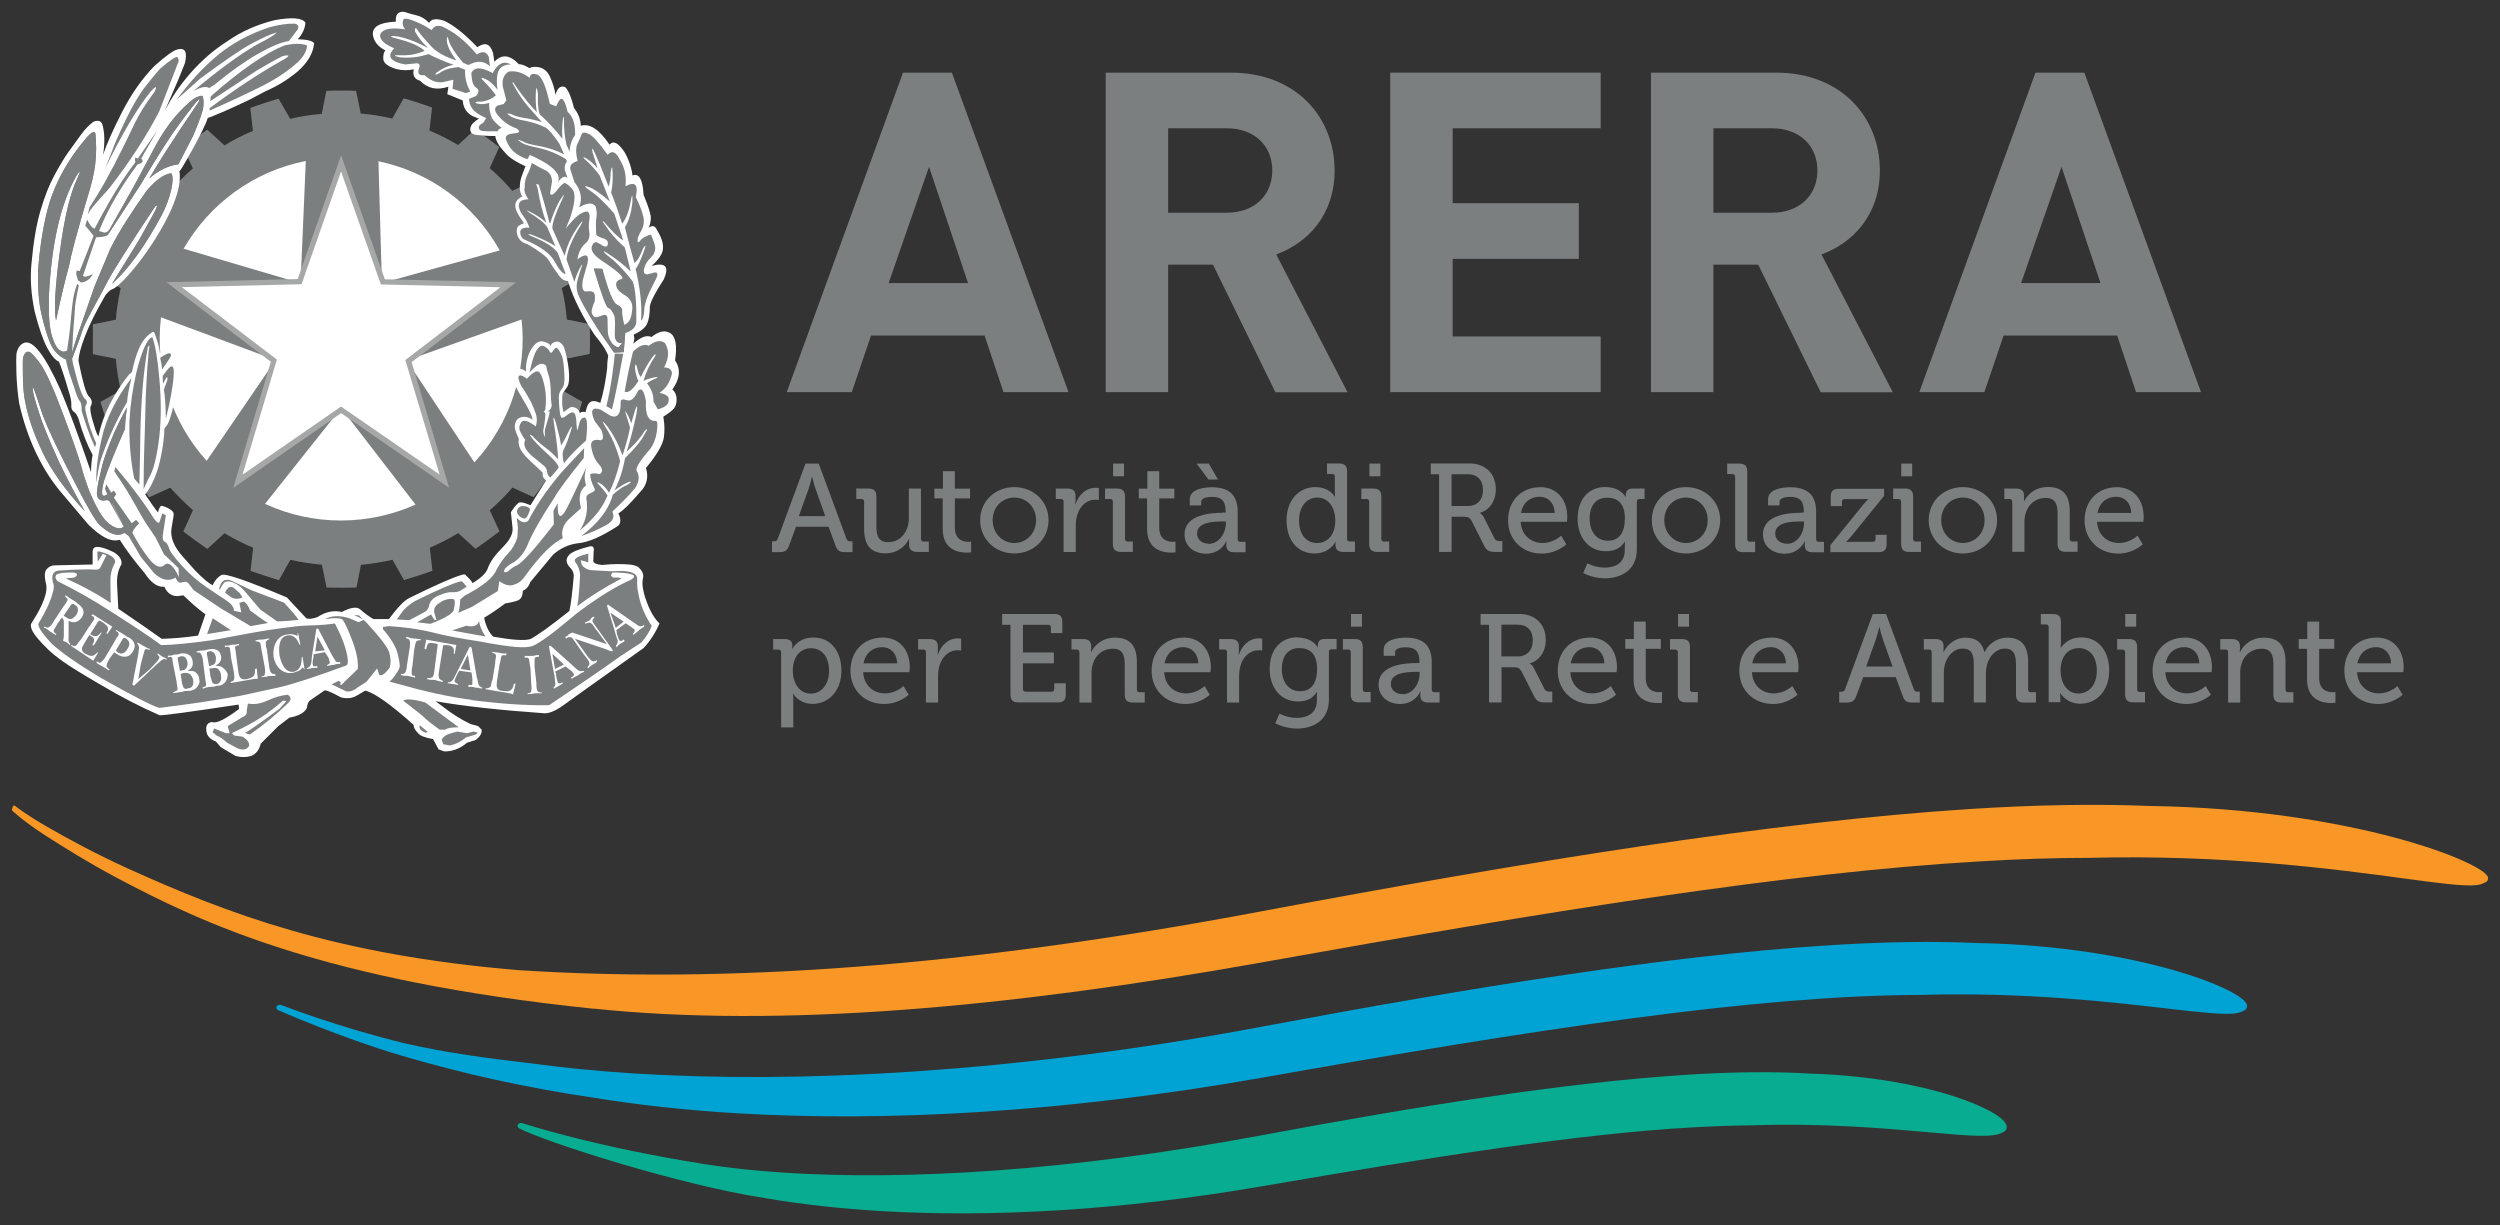 <?xml version="1.0" encoding="UTF-8"?>
<svg id="Layer_1" xmlns="http://www.w3.org/2000/svg" version="1.1" xmlns:xlink="http://www.w3.org/1999/xlink" viewBox="0 0 210.27 103.06">
  <rect x="0" y="0" width="210.27" height="103.06" fill="#333333" stroke="none"/>
  <!-- Generator: Adobe Illustrator 29.5.1, SVG Export Plug-In . SVG Version: 2.1.0 Build 141)  -->
  <defs>
    <style>
      .st0 {
        fill: #07ac91;
      }

      .st1 {
        fill: #a6a8a8;
      }

      .st2 {
        fill: #fff;
      }

      .st3 {
        fill: #00a3d3;
      }

      .st4 {
        fill: none;
      }

      .st5 {
        fill: #7c7f80;
      }

      .st6 {
        fill: #f89725;
      }

      .st7 {
        clip-path: url(#clippath);
      }
    </style>
    <clipPath id="clippath">
      <rect class="st4" width="210.27" height="103.06"/>
    </clipPath>
  </defs>
  <g class="st7">
    <path class="st5" d="M64.92,45.53h.15c.19,0,.28-.04.35-.23l2.33-6.31h1.11l2.33,6.31c.06.19.17.23.35.23h.16v.91h-.59c-.53,0-.69-.13-.86-.61l-.56-1.53h-2.74l-.56,1.53c-.18.49-.35.61-.88.61h-.58v-.91ZM69.41,43.41l-.81-2.27c-.14-.39-.29-1.04-.29-1.04h-.02s-.15.65-.29,1.04l-.81,2.27h2.23Z"/>
    <path class="st5" d="M72.68,42.2c0-.16-.08-.23-.23-.23h-.43v-.88h1c.49,0,.69.2.69.65v2.53c0,.74.15,1.33.99,1.33,1.1,0,1.74-.96,1.74-2.01v-2.5h1.02v4.23c0,.16.08.23.23.23h.43v.87h-.98c-.45,0-.68-.21-.68-.59v-.2c0-.17.01-.31.01-.31h-.02c-.22.53-.91,1.22-1.96,1.22-1.2,0-1.81-.63-1.81-2.04v-2.31Z"/>
    <path class="st5" d="M79.29,41.92h-.7v-.82h.72v-1.47h1v1.47h1.28v.82h-1.28v2.45c0,1.06.74,1.2,1.13,1.2.15,0,.24-.02.24-.02v.91s-.14.02-.36.02c-.68,0-2.03-.21-2.03-1.99v-2.56Z"/>
    <path class="st5" d="M85.31,40.97c1.59,0,2.88,1.17,2.88,2.78s-1.29,2.8-2.88,2.8-2.87-1.18-2.87-2.8,1.28-2.78,2.87-2.78M85.31,45.67c1.01,0,1.83-.8,1.83-1.92s-.82-1.9-1.83-1.9-1.82.79-1.82,1.9.82,1.92,1.82,1.92"/>
    <path class="st5" d="M89.46,42.2c0-.16-.08-.23-.23-.23h-.43v-.88h.97c.46,0,.69.19.69.62v.34c0,.21-.02.37-.02.37h.02c.25-.78.86-1.39,1.69-1.39.14,0,.27.02.27.02v1.01s-.14-.03-.31-.03c-.65,0-1.25.46-1.5,1.26-.1.3-.13.63-.13.96v2.18h-1.02v-4.23Z"/>
    <path class="st5" d="M93.6,42.2c0-.16-.08-.23-.23-.23h-.43v-.88h1c.47,0,.68.2.68.68v3.55c0,.16.08.23.23.23h.43v.87h-1c-.48,0-.68-.2-.68-.68v-3.55ZM93.62,38.99h.92v1.07h-.92v-1.07Z"/>
    <path class="st5" d="M96.48,41.92h-.7v-.82h.72v-1.47h1v1.47h1.27v.82h-1.27v2.45c0,1.06.74,1.2,1.13,1.2.15,0,.24-.02.24-.02v.91s-.14.02-.36.02c-.68,0-2.03-.21-2.03-1.99v-2.56Z"/>
    <path class="st5" d="M102.86,43.11h.23v-.05c0-.94-.35-1.27-1.18-1.27-.25,0-.88.06-.88.41v.31h-.96v-.53c0-.88,1.33-1,1.84-1,1.73,0,2.19.91,2.19,2.09v2.27c0,.16.08.23.23.23h.43v.88h-.96c-.47,0-.66-.23-.66-.61,0-.18.02-.32.02-.32h-.02s-.42,1.05-1.7,1.05c-.92,0-1.81-.56-1.81-1.62,0-1.72,2.32-1.82,3.22-1.82M100.64,38.99h1.03l.77,1.34h-.8l-1-1.34ZM101.68,45.74c.86,0,1.42-.91,1.42-1.7v-.18h-.26c-.77,0-2.16.04-2.16,1.02,0,.43.33.85,1,.85"/>
    <path class="st5" d="M110.63,40.97c1.23,0,1.64.82,1.64.82h.02s-.02-.16-.02-.36v-1.34c0-.16-.08-.23-.23-.23h-.43v-.88h1.01c.47,0,.68.2.68.67v5.66c0,.16.08.23.23.23h.43v.88h-.98c-.46,0-.65-.21-.65-.57,0-.16,0-.27,0-.27h-.02s-.44.97-1.75.97c-1.45,0-2.35-1.14-2.35-2.79s1-2.79,2.41-2.79M112.31,43.75c0-.95-.5-1.9-1.52-1.9-.83,0-1.53.69-1.53,1.91s.62,1.91,1.51,1.91c.79,0,1.54-.56,1.54-1.92"/>
    <path class="st5" d="M115.16,42.2c0-.16-.08-.23-.23-.23h-.43v-.88h1c.48,0,.68.2.68.68v3.55c0,.16.08.23.23.23h.43v.87h-1c-.47,0-.68-.2-.68-.68v-3.55ZM115.18,38.99h.92v1.07h-.92v-1.07Z"/>
    <path class="st5" d="M121.03,39.89h-.69v-.91h3.25c1.31,0,2.22.82,2.22,2.18,0,1.24-.81,1.86-1.34,1.97v.02s.19.1.32.34l.9,1.78c.11.22.27.24.53.24h.14v.91h-.52c-.58,0-.79-.07-1.03-.56l-1.01-2c-.19-.35-.33-.4-.74-.4h-.97v2.96h-1.05v-6.54ZM123.45,42.56c.8,0,1.28-.52,1.28-1.35s-.47-1.32-1.25-1.32h-1.39v2.67h1.37Z"/>
    <path class="st5" d="M129.52,40.97c1.5,0,2.3,1.12,2.3,2.5,0,.14-.03.42-.03.42h-3.89c.06,1.14.89,1.78,1.84,1.78s1.56-.62,1.56-.62l.44.73s-.79.78-2.06.78c-1.69,0-2.84-1.21-2.84-2.79,0-1.7,1.16-2.79,2.68-2.79M130.76,43.14c-.03-.89-.59-1.36-1.26-1.36-.78,0-1.41.47-1.57,1.36h2.83Z"/>
    <path class="st5" d="M135.01,40.97c1.33,0,1.71.83,1.71.83h.02v-.17c0-.32.17-.54.59-.54h.99v.88h-.42c-.14,0-.23.07-.23.21v4.03c0,1.76-1.34,2.43-2.69,2.43-.64,0-1.3-.18-1.82-.44l.35-.82s.65.36,1.46.36c.93,0,1.69-.41,1.69-1.49v-.36c0-.17.02-.34.02-.34h-.02c-.32.52-.81.81-1.59.81-1.48,0-2.38-1.19-2.38-2.73s.85-2.67,2.34-2.67M136.67,43.65c0-1.39-.68-1.79-1.51-1.79-.93,0-1.46.67-1.46,1.76s.58,1.86,1.54,1.86c.74,0,1.42-.44,1.42-1.83"/>
    <path class="st5" d="M141.8,40.97c1.59,0,2.88,1.17,2.88,2.78s-1.29,2.8-2.88,2.8-2.87-1.18-2.87-2.8,1.28-2.78,2.87-2.78M141.8,45.67c1.01,0,1.83-.8,1.83-1.92s-.82-1.9-1.83-1.9-1.82.79-1.82,1.9.82,1.92,1.82,1.92"/>
    <path class="st5" d="M145.93,40.1c0-.16-.08-.23-.23-.23h-.43v-.88h1.01c.47,0,.68.2.68.68v5.66c0,.16.08.23.23.23h.43v.88h-1.01c-.47,0-.67-.2-.67-.67v-5.66Z"/>
    <path class="st5" d="M151.49,43.11h.23v-.05c0-.94-.35-1.27-1.18-1.27-.25,0-.87.06-.87.41v.31h-.96v-.53c0-.88,1.33-1,1.85-1,1.73,0,2.19.91,2.19,2.09v2.27c0,.16.08.23.23.23h.43v.88h-.96c-.48,0-.66-.23-.66-.61,0-.18.02-.32.02-.32h-.02s-.42,1.05-1.7,1.05c-.92,0-1.81-.56-1.81-1.62,0-1.72,2.32-1.82,3.22-1.82M150.31,45.74c.86,0,1.42-.91,1.42-1.7v-.18h-.26c-.77,0-2.16.04-2.16,1.02,0,.43.33.85,1,.85"/>
    <path class="st5" d="M153.96,45.84l2.73-3.37c.23-.28.44-.49.44-.49v-.02s-.17.02-.52.02h-1.46c-.15,0-.23.08-.23.23v.36h-.94v-.79c0-.47.2-.67.67-.67h3.82v.59l-2.74,3.38c-.22.26-.44.49-.44.49v.02s.17-.02.52-.02h1.71c.15,0,.23-.08.23-.23v-.36h.93v.79c0,.47-.2.67-.68.67h-4.05v-.59Z"/>
    <path class="st5" d="M159.89,42.2c0-.16-.08-.23-.23-.23h-.43v-.88h1c.47,0,.68.2.68.68v3.55c0,.16.08.23.23.23h.43v.87h-1c-.47,0-.67-.2-.67-.68v-3.55ZM159.91,38.99h.92v1.07h-.92v-1.07Z"/>
    <path class="st5" d="M165.09,40.97c1.59,0,2.88,1.17,2.88,2.78s-1.29,2.8-2.88,2.8-2.87-1.18-2.87-2.8,1.28-2.78,2.87-2.78M165.09,45.67c1.01,0,1.83-.8,1.83-1.92s-.82-1.9-1.83-1.9-1.82.79-1.82,1.9.82,1.92,1.82,1.92"/>
    <path class="st5" d="M169.24,42.2c0-.16-.08-.23-.23-.23h-.43v-.88h.98c.45,0,.68.2.68.59v.2c0,.17-.02.3-.02.3h.02c.21-.46.84-1.22,2-1.22,1.26,0,1.84.68,1.84,2.04v2.31c0,.16.08.23.23.23h.43v.87h-1.01c-.47,0-.67-.2-.67-.68v-2.51c0-.75-.15-1.34-1-1.34s-1.48.54-1.69,1.31c-.07.21-.1.45-.1.72v2.5h-1.02v-4.23Z"/>
    <path class="st5" d="M178,40.97c1.5,0,2.3,1.12,2.3,2.5,0,.14-.03.42-.03.42h-3.89c.06,1.14.89,1.78,1.84,1.78s1.56-.62,1.56-.62l.44.73s-.79.78-2.05.78c-1.69,0-2.84-1.21-2.84-2.79,0-1.7,1.16-2.79,2.68-2.79M179.25,43.14c-.03-.89-.59-1.36-1.26-1.36-.78,0-1.41.47-1.57,1.36h2.83Z"/>
    <path class="st5" d="M65.69,54.86c0-.16-.08-.23-.23-.23h-.43v-.88h.96c.47,0,.65.2.65.54,0,.16-.01.28-.01.28h.02s.44-.95,1.77-.95c1.43,0,2.35,1.14,2.35,2.79s-1.03,2.79-2.42,2.79c-1.18,0-1.63-.85-1.63-.85h-.02s.02.19.02.46v2.37h-1.02v-6.33ZM68.19,58.34c.84,0,1.54-.7,1.54-1.91s-.62-1.91-1.51-1.91c-.79,0-1.54.56-1.54,1.92,0,.95.52,1.9,1.51,1.9"/>
    <path class="st5" d="M74.22,53.62c1.5,0,2.3,1.12,2.3,2.5,0,.14-.03.42-.03.42h-3.89c.06,1.14.89,1.78,1.83,1.78s1.56-.62,1.56-.62l.44.73s-.79.78-2.06.78c-1.69,0-2.84-1.21-2.84-2.79,0-1.7,1.16-2.79,2.68-2.79M75.46,55.79c-.03-.88-.59-1.36-1.26-1.36-.78,0-1.41.48-1.57,1.36h2.83Z"/>
    <path class="st5" d="M77.88,54.86c0-.16-.08-.23-.23-.23h-.43v-.88h.97c.46,0,.69.19.69.62v.34c0,.21-.02.37-.02.37h.02c.25-.78.86-1.39,1.69-1.39.14,0,.27.02.27.02v1.01s-.14-.03-.31-.03c-.65,0-1.25.46-1.5,1.26-.1.3-.13.63-.13.96v2.18h-1.02v-4.23Z"/>
    <path class="st5" d="M84.98,52.55h-.69v-.91h4.38c.47,0,.68.2.68.67v.94h-.96v-.47c0-.16-.08-.23-.23-.23h-2.12v2.33h2.6v.91h-2.6v2.16c0,.15.09.23.23.23h2.17c.15,0,.23-.08.23-.23v-.48h.97v.94c0,.47-.2.67-.67.67h-3.31c-.47,0-.67-.2-.67-.67v-5.86Z"/>
    <path class="st5" d="M90.78,54.86c0-.16-.08-.23-.23-.23h-.43v-.88h.98c.45,0,.68.2.68.59v.2c0,.17-.02.31-.02.31h.02c.21-.46.84-1.22,2-1.22,1.26,0,1.84.68,1.84,2.05v2.31c0,.16.08.23.23.23h.43v.87h-1.01c-.47,0-.67-.2-.67-.68v-2.51c0-.75-.15-1.34-1-1.34s-1.47.54-1.69,1.31c-.07.21-.1.45-.1.72v2.5h-1.02v-4.23Z"/>
    <path class="st5" d="M99.54,53.62c1.5,0,2.3,1.12,2.3,2.5,0,.14-.03.42-.03.42h-3.89c.06,1.14.88,1.78,1.83,1.78s1.56-.62,1.56-.62l.44.73s-.79.78-2.05.78c-1.69,0-2.84-1.21-2.84-2.79,0-1.7,1.16-2.79,2.68-2.79M100.78,55.79c-.03-.88-.59-1.36-1.26-1.36-.78,0-1.41.48-1.57,1.36h2.83Z"/>
    <path class="st5" d="M103.2,54.86c0-.16-.08-.23-.23-.23h-.43v-.88h.97c.46,0,.69.19.69.62v.34c0,.21-.02.37-.02.37h.02c.25-.78.86-1.39,1.69-1.39.14,0,.27.02.27.02v1.01s-.14-.03-.31-.03c-.65,0-1.26.46-1.5,1.26-.1.3-.13.63-.13.96v2.18h-1.02v-4.23Z"/>
    <path class="st5" d="M109.11,53.62c1.33,0,1.71.83,1.71.83h.02v-.17c0-.32.17-.54.59-.54h.99v.87h-.42c-.14,0-.23.07-.23.21v4.03c0,1.76-1.34,2.43-2.69,2.43-.64,0-1.3-.18-1.82-.44l.35-.82s.65.36,1.46.36c.93,0,1.69-.41,1.69-1.49v-.36c0-.17.02-.34.02-.34h-.02c-.32.52-.81.81-1.59.81-1.48,0-2.38-1.19-2.38-2.73s.85-2.67,2.34-2.67M110.78,56.3c0-1.39-.68-1.79-1.51-1.79-.93,0-1.46.67-1.46,1.76s.58,1.87,1.54,1.87c.74,0,1.42-.44,1.42-1.83"/>
    <path class="st5" d="M113.61,54.86c0-.16-.08-.23-.23-.23h-.43v-.88h1c.47,0,.67.2.67.67v3.55c0,.16.09.23.23.23h.43v.87h-1c-.47,0-.67-.2-.67-.68v-3.55ZM113.63,51.64h.92v1.07h-.92v-1.07Z"/>
    <path class="st5" d="M119.16,55.76h.23v-.05c0-.94-.35-1.27-1.18-1.27-.25,0-.87.06-.87.41v.31h-.96v-.53c0-.88,1.33-1,1.85-1,1.73,0,2.19.91,2.19,2.09v2.27c0,.16.08.23.23.23h.43v.87h-.96c-.47,0-.66-.23-.66-.61,0-.18.02-.32.02-.32h-.02s-.42,1.05-1.7,1.05c-.92,0-1.81-.56-1.81-1.62,0-1.72,2.32-1.82,3.22-1.82M117.98,58.39c.86,0,1.42-.91,1.42-1.7v-.18h-.26c-.77,0-2.16.04-2.16,1.02,0,.43.33.85,1,.85"/>
    <path class="st5" d="M125.21,52.55h-.68v-.91h3.25c1.31,0,2.23.82,2.23,2.18,0,1.24-.81,1.86-1.34,1.97v.02s.19.1.32.34l.9,1.78c.11.22.27.24.53.24h.14v.91h-.52c-.58,0-.79-.07-1.03-.56l-1.01-2c-.19-.35-.33-.4-.74-.4h-.97v2.96h-1.05v-6.54ZM127.64,55.21c.8,0,1.28-.52,1.28-1.35s-.47-1.32-1.25-1.32h-1.39v2.67h1.37Z"/>
    <path class="st5" d="M133.7,53.62c1.5,0,2.3,1.12,2.3,2.5,0,.14-.03.42-.03.42h-3.89c.06,1.14.89,1.78,1.84,1.78s1.56-.62,1.56-.62l.44.73s-.79.78-2.06.78c-1.69,0-2.84-1.21-2.84-2.79,0-1.7,1.16-2.79,2.68-2.79M134.94,55.79c-.03-.88-.59-1.36-1.26-1.36-.78,0-1.41.48-1.57,1.36h2.83Z"/>
    <path class="st5" d="M137.4,54.57h-.7v-.82h.72v-1.47h1v1.47h1.27v.82h-1.27v2.45c0,1.06.74,1.2,1.13,1.2.15,0,.24-.02.24-.02v.91s-.14.02-.36.02c-.68,0-2.03-.21-2.03-1.99v-2.56Z"/>
    <path class="st5" d="M141.12,54.86c0-.16-.08-.23-.23-.23h-.43v-.88h1c.47,0,.68.2.68.67v3.55c0,.16.08.23.23.23h.43v.87h-1c-.47,0-.68-.2-.68-.68v-3.55ZM141.14,51.64h.92v1.07h-.92v-1.07Z"/>
    <path class="st5" d="M148.97,53.62c1.5,0,2.3,1.12,2.3,2.5,0,.14-.03.42-.03.42h-3.89c.06,1.14.88,1.78,1.83,1.78s1.56-.62,1.56-.62l.44.73s-.79.78-2.05.78c-1.69,0-2.84-1.21-2.84-2.79,0-1.7,1.16-2.79,2.68-2.79M150.21,55.79c-.03-.88-.59-1.36-1.26-1.36-.78,0-1.41.48-1.57,1.36h2.83Z"/>
    <path class="st5" d="M154.69,58.18h.15c.19,0,.29-.04.35-.23l2.33-6.31h1.11l2.33,6.31c.06.19.17.23.35.23h.16v.91h-.59c-.53,0-.7-.13-.87-.61l-.56-1.53h-2.74l-.56,1.53c-.18.49-.35.61-.88.61h-.58v-.91ZM159.18,56.06l-.81-2.27c-.14-.39-.29-1.04-.29-1.04h-.02s-.15.65-.29,1.04l-.81,2.27h2.23Z"/>
    <path class="st5" d="M162.47,54.86c0-.16-.08-.23-.23-.23h-.43v-.88h.98c.46,0,.68.2.68.59v.2c0,.17-.01.31-.01.31h.02c.25-.62.99-1.22,1.82-1.22.91,0,1.42.41,1.6,1.21h.02c.29-.64,1.03-1.21,1.9-1.21,1.2,0,1.76.68,1.76,2.05v2.31c0,.16.08.23.23.23h.43v.87h-1.01c-.47,0-.67-.2-.67-.68v-2.52c0-.75-.15-1.34-.94-1.34-.74,0-1.31.64-1.5,1.37-.05.22-.09.45-.09.73v2.43h-1.02v-3.19c0-.7-.11-1.34-.92-1.34s-1.33.65-1.53,1.41c-.05.21-.07.44-.07.68v2.43h-1.02v-4.23Z"/>
    <path class="st5" d="M172.31,52.75c0-.16-.08-.23-.23-.23h-.43v-.88h1.01c.47,0,.68.2.68.67v1.74c0,.25-.02.44-.02.44h.02s.46-.88,1.72-.88c1.43,0,2.34,1.14,2.34,2.79s-1.02,2.79-2.43,2.79c-1.19,0-1.68-.9-1.68-.9h-.02s.02.17.02.4v.37h-.98v-6.34ZM174.82,58.33c.84,0,1.54-.69,1.54-1.91s-.62-1.91-1.52-1.91c-.79,0-1.53.56-1.53,1.92,0,.95.5,1.9,1.51,1.9"/>
    <path class="st5" d="M178.73,54.86c0-.16-.08-.23-.23-.23h-.43v-.88h1c.47,0,.68.2.68.67v3.55c0,.16.08.23.23.23h.43v.87h-1c-.47,0-.67-.2-.67-.68v-3.55ZM178.75,51.64h.92v1.07h-.92v-1.07Z"/>
    <path class="st5" d="M183.74,53.62c1.5,0,2.3,1.12,2.3,2.5,0,.14-.03.42-.03.42h-3.89c.06,1.14.88,1.78,1.83,1.78s1.56-.62,1.56-.62l.44.73s-.79.78-2.06.78c-1.69,0-2.84-1.21-2.84-2.79,0-1.7,1.16-2.79,2.68-2.79M184.98,55.79c-.03-.88-.59-1.36-1.26-1.36-.78,0-1.41.48-1.57,1.36h2.83Z"/>
    <path class="st5" d="M187.4,54.86c0-.16-.08-.23-.23-.23h-.43v-.88h.98c.45,0,.68.2.68.59v.2c0,.17-.02.31-.02.31h.02c.21-.46.84-1.22,2-1.22,1.26,0,1.83.68,1.83,2.05v2.31c0,.16.09.23.23.23h.43v.87h-1.01c-.47,0-.67-.2-.67-.68v-2.51c0-.75-.15-1.34-1-1.34s-1.48.54-1.69,1.31c-.07.21-.1.45-.1.72v2.5h-1.02v-4.23Z"/>
    <path class="st5" d="M194.04,54.57h-.7v-.82h.72v-1.47h1v1.47h1.27v.82h-1.27v2.45c0,1.06.74,1.2,1.13,1.2.15,0,.24-.02.24-.02v.91s-.14.02-.36.02c-.68,0-2.03-.21-2.03-1.99v-2.56Z"/>
    <path class="st5" d="M199.87,53.62c1.5,0,2.3,1.12,2.3,2.5,0,.14-.03.42-.03.42h-3.89c.06,1.14.88,1.78,1.83,1.78s1.56-.62,1.56-.62l.44.73s-.79.78-2.06.78c-1.69,0-2.84-1.21-2.84-2.79,0-1.7,1.16-2.79,2.68-2.79M201.11,55.79c-.03-.88-.59-1.36-1.26-1.36-.78,0-1.41.48-1.57,1.36h2.83Z"/>
    <path class="st3" d="M166.56,79.33c-3.85-.19-8.19-.12-12.93.19-13.29.85-29.66,3.49-47.65,6.86-20.39,3.83-38.82,4.8-52.89,3.89-2.95-.19-5.72-.47-8.23-.81-4.24-.49-7.35-.93-10.69-1.68-5.75-1.38-10.46-3.23-10.51-3.25-.14-.06-.32,0-.39.11-.07.12,0,.27.14.33.05.02,5.2,2.29,10.21,3.77,5.24,1.56,10.73,2.77,16.28,3.58,3.7.61,7.79,1.06,12.16,1.32,12.45.73,27.36-.05,44.04-2.99,22.93-4.06,41.47-6.93,55.48-6.97,8.71-.25,15.99.6,20.82,1.16,2.55.29,4.4.5,5.44.41.38-.04.64-.11.82-.22.27-.08.35-.29.34-.46-.13-1.29-9.14-4.96-22.46-5.25"/>
    <path class="st0" d="M152.3,90.3c-3.13-.19-6.7-.15-10.64.11-10.03.65-22.29,2.6-35.68,5.1-16.35,3.05-29.89,3.76-39.9,3.13h0c-2.47-.16-4.75-.4-6.77-.72-9.44-1.49-15.33-3.44-15.38-3.45-.14-.05-.3,0-.37.12-.06.11-.01.25.12.32,2.27,1.17,13.52,4.77,20.67,5.86,3.01.52,6.34.89,9.89,1.1,9.09.52,19.88-.03,31.87-2.09,14.61-2.52,26.78-4.44,36.44-4.97,1.65-.09,3.25-.15,4.78-.16,6.15-.21,11.38.27,15.2.61,3.21.29,5.15.43,5.87,0,.31-.1.41-.34.38-.54-.14-1.24-6.54-4.1-16.48-4.42"/>
    <path class="st6" d="M49.9,84.83c15.72,1.64,34.83-.06,56.21-3.88,23.94-4.29,44.1-7.55,60.37-8.5,3.28-.2,6.43-.3,9.38-.3,11.33-.29,20.78.98,26.45,1.75,2.81.38,4.85.65,5.9.55.34-.03.58-.1.75-.21.24-.06.32-.25.31-.41-.09-1.2-11.31-5.79-28.45-6.04-4.56-.19-9.67-.1-15.21.26-16.54,1.06-37.03,4.38-59.63,8.62-25.02,4.71-44.97,6.04-62.33,4.93-15.47-1.28-24.5-4.75-32.98-8.59-2.63-1.2-4.97-2.47-6.67-3.45-1.69-.97-2.68-1.72-2.69-1.75-.28-.24-.28.34-.31.33,0,.04,1.03.97,2.71,2.06,1.68,1.09,3.92,2.47,6.17,3.66,7.21,3.82,17.35,8.63,40.01,10.98"/>
    <path class="st5" d="M27.44,7.64c.41-.03,2.1-.03,2.51,0l.39,1.91c.91.07,1.79.22,2.65.42l.96-1.7c.41.1,2.01.62,2.39.78l-.22,1.93c.84.35,1.64.76,2.41,1.22l1.42-1.32c.37.22,1.71,1.22,2.04,1.49l-.8,1.77c.68.6,1.32,1.23,1.9,1.91l1.76-.82c.29.33,1.26,1.68,1.48,2.04l-1.32,1.43c.47.78.88,1.59,1.22,2.4l1.96-.23c.14.38.66,1.98.76,2.39l-1.7.97c.22.88.35,1.77.43,2.65l1.92.38c.03.42.03,2.1,0,2.51l-1.92.39c-.07.92-.22,1.79-.41,2.66l1.69.97c-.09.4-.62,1.98-.76,2.38l-1.96-.2c-.35.82-.76,1.63-1.22,2.39l1.32,1.44c-.22.34-1.19,1.7-1.46,2.02l-1.78-.81c-.59.69-1.23,1.32-1.91,1.91l.82,1.77c-.32.25-1.67,1.25-2.02,1.47l-1.45-1.32c-.78.47-1.58.88-2.39,1.23l.22,1.94c-.38.15-1.98.66-2.39.78l-.97-1.71c-.88.21-1.76.34-2.65.43l-.38,1.91c-.41.02-2.09.02-2.51,0l-.4-1.92c-.89-.08-1.79-.22-2.65-.41l-.96,1.71c-.42-.12-1.99-.63-2.39-.78l.22-1.95c-.84-.35-1.64-.76-2.41-1.22l-1.44,1.32c-.34-.22-1.7-1.2-2.02-1.47l.81-1.79c-.68-.6-1.32-1.23-1.91-1.89l-1.78.81c-.24-.32-1.23-1.68-1.47-2.02l1.32-1.45c-.47-.78-.88-1.59-1.24-2.39l-1.93.22c-.15-.38-.66-1.98-.77-2.38l1.7-.97c-.19-.89-.34-1.78-.41-2.66l-1.93-.39c0-.41,0-2.09,0-2.51l1.93-.39c.07-.9.22-1.79.41-2.65l-1.7-.95c.11-.41.63-1.99.77-2.39l1.95.22c.35-.84.76-1.64,1.21-2.39l-1.32-1.43c.22-.35,1.22-1.71,1.47-2.03l1.8.79c.6-.69,1.23-1.32,1.89-1.89l-.81-1.77c.32-.27,1.68-1.27,2.02-1.49l1.45,1.32c.77-.47,1.58-.88,2.39-1.22l-.22-1.93c.4-.16,1.97-.67,2.38-.78l.98,1.7c.88-.22,1.77-.35,2.65-.42l.38-1.91c.41-.03,0,0,0,0"/>
    <polygon class="st2" points="28.69 14.11 25.29 23.81 15 24.05 23.18 30.29 20.23 40.16 28.69 34.32 37.17 40.16 34.22 30.32 42.4 24.05 32.12 23.82 28.69 14.11"/>
    <path class="st2" d="M31.82,13.56c4.26.89,8.02,3.57,10.21,7.5l-9.91,2.75-.29-10.26ZM43.87,26.87c.47,4.31-.92,8.72-3.97,12.02l-5.69-8.57,9.66-3.45ZM34.95,42.44c-3.96,1.77-8.59,1.82-12.66-.06l6.4-8.06,6.26,8.12ZM17.38,38.76c-2.91-3.23-4.37-7.61-3.84-12.07l9.64,3.59-5.8,8.48ZM15.45,20.91c2.17-3.77,5.88-6.51,10.27-7.37l-.44,10.28-9.83-2.9Z"/>
    <path class="st1" d="M25.04,23.47l3.65-10.41,3.68,10.43,10.39.24.64.02-8.78,6.71,3.16,10.57-9.09-6.28-9.07,6.28,3.16-10.6-8.77-6.69.64-.02,10.4-.25ZM28.69,14.41l-3.33,9.5h-.15s-9.92.24-9.92.24l7.88,6,.12.09-2.89,9.68,8.16-5.64.12-.09.13.09,8.17,5.64-2.89-9.64.12-.09,7.88-6.03-9.9-.23h-.15s-3.36-9.52-3.36-9.52Z"/>
    <path class="st2" d="M8.43,20.36l-.69,2.16.26.03c.24-.69.6-1.46,1.06-2.32l-.63.13ZM12.12,44.53l-.37.46.57.77.53.7c.22.31.49.55.79.7l-.17-.49-.49-.9-.86-1.23ZM5.08,28.6l.13.27c.16-1,.34-2.38.56-4.15-.6,2.39-.83,3.68-.69,3.88M10.19,41.88l1.03,1.56.1-.2-.93-1.56-.2.2ZM6.84,24.91l-.23.96-.17,1.33.47-1.56.67-1.8-.54.1-.2.96ZM7.1,19.53c-.26.82-.47,1.73-.63,2.72l.9-2.39-.26-.33ZM9.99,38.69l.73.93c-.15-.78-.22-1.53-.2-2.26l-.53,1.33ZM44.65,42.5c-.05.02-.82-.41-1.07-.18-.27.24-.49.57-.61.76l.13,1.23c.09.51-.18,1.08-.81,1.71-.63.63-1.05,1.21-1.25,1.74-.11.4-.54.83-1.3,1.29-.04-.14-.22-.34-.53-.63-.04-.09-.13-.12-.26-.1-.75.2-2.27.86-4.55,1.99-.4.2-.96.78-1.69,1.76h-1.3c-.36-.2-.73-.48-1.13-.83-.29-.23-.8-.15-1.53.23-.69-.16-1.38-.01-2.06.44-.42.14-.74.18-.93.09l-1.63-1.75c-3.36-1.42-5.2-2.05-5.51-1.89-.33.2-.58.49-.73.86-.33-.15-.84-.58-1.5-1.26l-1.03-1.16c-.75-.84-1.06-1.64-.93-2.39l.17-1.02c.02-.16,0-.28-.07-.36-.24-.27-.67-.43-.89-.48-.04-.01-.19-.07-.35.53.04.15-1.06-1.45-1.08-1.5.3-.32.83-1.26,1.13-2.36.34-1.25.5-2.62.48-3.14.05-.1.07-.13.12-.19.52-.39,1.17-4.09,1.02-4.97-.07-.36-.15-.54-.25-.55-.09-.01-.19.01-.28.08l.2-.4c.11-.29.11-.48,0-.56-.06-.07-.67-.06-1.18.2-.06-.58-.34-1.42-.48-1.73-.05-.11-.19,0-.2.01-.93.56-1.34,1.8-1.67,3.32l-.27.24c-1.19,1.5-2.15,3.23-2.55,5.18-.2-.3-.32-.76-.49-1.34-.17-.59-.23-.98-.17-1.18.18-.31.12-.6-.16-.86-.22-.22-.51-1.22-.86-2.99.02-.46.2-1.17.56-2.09.35-.93.95-2.11,1.72-3.44.04-.06.38-.43.49-.45,1.15-.29,6.25-6.9,5.72-9.98-.08.37,2.19-3.64,2.38-4.46l.28-.09.33-.14c1.11-.44,2.05-.91,2.92-1.31l1.34-.71c.93-.4,1.81-.93,2.65-1.62.89-.77,1.36-1.58,1.43-2.42-.16-.2-.61-.31-1.37-.33.4-.45.61-.91.64-1.4-.29-.4-1.15-.47-2.6-.2-1.5.37-2.82.96-3.95,1.76-1.15.73-2.18,1.62-3.1,2.67-.92,1.05-1.66,2.14-2.21,3.27l.66-1.53c.33-.73.69-1.58,1.06-2.55.11-.46.12-.8.02-1-.1-.19-.32-.25-.65-.16-.35.09-.99.55-1.93,1.39-1.02,1.04-1.92,2.32-2.71,3.85-.78,1.53-1.32,2.74-1.61,3.62.16-1,.14-1.85-.06-2.56-.11-.29-.36-.37-.73-.23-.35.24-.71.61-1.06,1.09-.35.49-.7.96-1.03,1.42-.33.45-.72,1.1-1.18,1.94-.46.84-.85,1.83-1.19,2.99-.35,1.15-.61,2.68-.78,4.58-.11,1.22-.02,2.52.27,3.92.35,1.4.71,2.43,1.06,3.09.36.66.69,1.05.99,1.16.2.49.47,1.29.8,2.43.18.53.26.93.24,1.21-.02.28.05.47.22.58.17.11.3.33.41.66.29,1.07.68,2.05,1.16,2.96-.09.49-.13.97-.13,1.46-1.06-3.08-1.92-5.4-2.59-6.97-1.29-2.86-2.29-4.16-3.02-3.92-.36.13-.58.45-.67.96-.02.2-.02.71,0,1.53.02.82.1,1.68.23,2.59.67,2.94,1.81,5.4,3.42,7.37l2.42,2.86c.49.48.95.84,1.39,1.08.44.23.85.29,1.23.18.56.88,1.25,1.81,2.09,2.79.53.82,1.08,1.21,1.66,1.16.24.53.61.79,1.1.79l.5-.07c.69.67,1.31,1.2,1.86,1.6l-.62,1.79c-1.11.16-2.13.25-3.06.27-.86-.62-2.08-1.46-3.65-2.53l-.1-1.99c-.04-.68.07-1.26.36-1.73.07-.38-.14-.72-.63-1.03-.73-.36-1.25-.5-1.56-.43-.14.04-.21.17-.23.36v1.1l-3.16.07c-.29,0-.53.11-.71.33-.19.22-.2.66-.02,1.33.02.24.01.45-.03.63-.15.71-.57,1.57-1.23,2.59-.09.16-.05.38.12.7.17.31.58.8,1.25,1.46.28.29.72.64,1.31,1.06.58.42,1.62,1.06,3.1,1.92,1.75,1.04,3.42,1.9,5.01,2.59.33.02,2.54-.28,6.64-.9l.04.37c-1.18.88-1.93,1.25-2.26,1.1-.47.04-.61.39-.43,1.03.14.28.38.48.73.6l.43.49,1.23.73c.46.13.9.13,1.32,0,.4-.16.67-.5.8-1.03l1.46-1.46.95-.73c.76-.13,1.25-.4,1.47-.8.04-.36.14-.58.3-.67l1.16-.8c.05-.1.52.08,1.42.57.44.11.83.08,1.17-.07l.86-.5c.77.18,2.13,1.14,4.08,2.89-.02.2.1.43.37.69.15.21.57.37,1.26.5l.46.86.47.17c.68.02,1.33-.23,1.92-.73l.73-.23c.38-.29.54-.58.5-.87l-.3-.3-.63-.17c-.8-.38-1.61-.89-2.42-1.53l-.53-.39c2.41.42,5.42.75,9,1,.44.08,1.04-.14,1.78-.68.74-.54,2.98-2.14,6.73-4.8.55-.6.99-1.28,1.33-2.06-.33-.31-.62-.75-.88-1.33-.25-.58-.41-1.07-.48-1.46-.09-.38-.1-.71-.03-1.01.07-.3-.03-.58-.3-.85-.11-.15-.37-.25-.76-.3-.71-.07-1.51-.06-2.39.03-.42-.04-.67-.14-.73-.3l.03-.8c.06-.36-.03-.51-.3-.47-.97.24-1.56.49-1.77.73-.28.31-.27.64.03,1,.25.22.37.48.37.76-.13,1.46-.25,2.45-.37,2.95-1.61,1.28-2.71,2.07-3.28,2.36-.47.15-1.5.09-3.12-.2-.35-.32-.61-.84-.77-1.59.56-.34,1.15-.73,1.76-1.2.42-.07.77-.15,1.06-.25.28-.11.43-.38.43-.82.29-.12.5-.35.63-.73l1.93-2.32c.61-.53,1.29-.84,2.02-.94.89-.06,2.04-.56,3.46-1.49.22-.24.22-.59,0-1.03.42-.24,1.1-.93,2.06-2.06.38-.53.46-1.12.26-1.76.89-1.06,1.38-1.9,1.5-2.52.08-.55.08-1.15-.04-1.79.42-.27.72-.49.88-.68.16-.19.24-.45.24-.78s-.11-.61-.36-.83c.65-.9.72-1.72.23-2.45.18-1.2.06-1.95-.36-2.26-.45-.31-.99-.21-1.63.3-.38-.2-.88-.01-1.53.56.11-.29.12-.54.03-.76.58-.26.95-.56,1.12-.88.16-.33.25-.83.25-1.51.07-.42.46-1.17,1.17-2.26.49-1.08.14-1.46-1.03-1.13.64-.57.96-1.07.96-1.49.04-.4-.12-.91-.5-1.53-.16-.36-.39-.42-.7-.2.11-.22.17-.49.18-.8.01-.31-.19-.96-.61-1.96-.07-1.3-.38-1.85-.93-1.63-.09-.69-.31-1.34-.67-1.96-.53-.8-.95-1.01-1.26-.63-.86-1.28-1.67-1.82-2.42-1.59-.02-.55-.21-1.05-.57-1.49-.2-.84-.44-1.43-.73-1.76-.4-.16-.67.07-.83.66-.06-.49-.22-1-.46-1.53-.24-.53-.63-.81-1.16-.83-.2-.02-.39,0-.57.1-.36-.22-.65-.33-.89-.33-.76-.8-1.44-.87-2.06-.2l-.1-.7c-.23-.82-.67-.99-1.33-.53-1.08-1.13-2.02-1.87-2.79-2.22-.65-.22-1.07-.17-1.27.17-.33-.34-.69-.55-1.06-.63-.37-.09-.73-.19-1.06-.3-.51-.02-.73.26-.67.83-.79.04-1.34.18-1.64.41-.29.24-.38.56-.23.98.14.42.47.77.98,1.03-.13.15-.19.4-.17.73.02.33.37.61,1.06.83.51.13,1.01.14,1.5.03-.11.51.06.83.53.96.64.66,1.43.83,2.39.5l-.1.63,1.3.53c.04.62.33,1.07.86,1.33l.51.21c-.11.02-.59.41-.59.48-.11.12-.39.74.3.87.53.06,1.11.11,1.66.1.01.17.11.43.22.62.1.2.33.49.72.91.36.39,1.04.77,1.61,1.02-.04.04-.2.47-.34.87-.17.48-.26,1.27.08,1.69-.08-.04-.39.18-.5.36-.42.64.48,1.56.62,1.88-.07,0-.31.12-.45.21-.31.22-.2,1.32.68,1.51.22.11,1.22.69,1.72,1.2.1.1.38.63.78,1.16.21.28.44.76.97.77.48,1.55,1.27,3.04,2.21,4.48,0,.05.87.97,1.18,1.8-.1.54-.09,1.01-.09,1.03-.12,1.07-.31,2.05-.58,2.94-.94-.45-1.1.17-1.24.78.03-.03-.44-.09-.49.12.04-.37-.57-.69-.84-.5-.01,0-.3.21-.49.35-.06.05-.11-.3-.14-.57,0-.18-.04-.8.07-1.04.02-.04.25-.31.38-.55.28-.5.07-2.09-.27-3.18-.11-.32-.32-.49-.51-.56-.07-.03-.57,0-.66.38-.03-.22-.38-.35-.64-.4-.72-.17-1.5,1.22-1.42,2.52-.52-.42-1.22-.29-1.14.44.12,1.01,1.64,2.82,1.69,3.64-.45-.41-1.49-.42-1.49.57,0,.3.24.81.34,1.03-.21,1.06,1.01,1.83,2,2.83-.02.47.14.48.29.66-.18.28-1.29,2.04-1.31,2.08"/>
    <path class="st5" d="M43.98,42.56c.28,0,.68.14.58.38-.1.24-.21.64-.43.67-.22.02-.65-.29-.65-.57s.23-.48.51-.48"/>
    <path class="st5" d="M39.65,51.07l2.22-1.36.13-.83c.49.36.93.44,1.29.27.34-.09.65-.35.95-.8.3-.43.74-.98,1.31-1.63.57-.64,1.17-1.13,1.79-1.46-.15-.53-.01-1.04.43-1.52l1.1-1c-.24-.91-.1-1.55.43-1.92-.17-.45-.16-.96.04-1.56-.91,1.95-1.47,3.14-1.71,3.57-.23.43-.42.62-.55.55-.14-.07-.19-.42-.17-1.06l-.36.63.03,1.16c-1.59,2.05-2.63,3.21-3.12,3.45-.27.11-.51.28-.73.5-.33.14-.42.05-.26-.23.17-.2.44-.39.79-.57.46-.33.82-.77,1.07-1.33.39-.99,1.16-2.35,2.28-4.05.33-.6,1.17-1.72,2.49-3.36l.03-.83c-.42.45-.93.99-1.53,1.63-.6.64-1.15,1.34-1.69,2.08-.53.74-1.03,1.54-1.49,2.41-.29.22-.61.13-.96-.27l.1.83-.04.8c-.15.53-.41.98-.76,1.35-.36.36-.69.83-.99,1.37-.25.67-1.13,1.4-2.66,2.19l-.4.33c-.02.53-.08.9-.17,1.13l1.09-.47Z"/>
    <path class="st5" d="M36.19,52.47c1.17-.44,1.82-.82,1.96-1.12.15-.62.14-.94-.03-.96-.42-.05-.81.06-1.17.33-.38.22-.51.52-.4.9l.16.53h-.16l-.3-.47-1.16.66,1.1.13Z"/>
    <path class="st5" d="M17.9,61.6l.33.27c.28.11.57.31.86.59l.79.43c.49.24.84.2,1.06-.13.07-.27-.11-.53-.53-.8l-.73-.1-.17-.2.96-.47c.71-.36,1.33-.73,1.88-1.11.54-.39,1.02-.77,1.44-1.15l.3.03-.56.63c-1.27.95-2.24,1.64-2.92,2.06l.4.13c1.18-.82,2.23-1.68,3.16-2.59.35-.29.36-.55.03-.76-.53.05-1.1.21-1.69.49-.6.27-1.16.36-1.66.25l-.1.6c.05.26-.09.45-.4.57l-1.2.73.16.6h-.3l-1-.4-.13.33Z"/>
    <path class="st5" d="M19.46,50.25c.31.15.62.15.93,0l-.23-.37-.53-.46c-.28-.15-.52,0-.7.43l.53.4Z"/>
    <path class="st5" d="M51.47,34.44c.29-1.15.64-2.99.95-4.68-.29,0-.59-.04-.71,0-.1,1.02-.31,2.81-.71,4.4l.47.27Z"/>
    <path class="st5" d="M37.29,62.6l.56.1c.51-.11.95-.34,1.33-.67l.86-.26.13-.17-.36-.07-.53.14-.8-.14c-.33.07-.6.15-.82.24-.21.08-.38.23-.51.43l.13.4Z"/>
    <path class="st5" d="M35.46,60.14c.37.38.88.78,1.52,1.23h.47c.15-.13.53-.2,1.13-.2l-2.82-2.09c-.95-.27-1.57-.32-1.86-.16l1.57,1.23Z"/>
    <path class="st5" d="M35.32,61.01c-.09.16-.03.31.17.46.2.15.37.19.5.1l-.67-.56Z"/>
    <path class="st5" d="M8.6,39.16c-.24.97-.39,1.66-.43,2.06-.09.62.12.92.63.89.31-.09.54.03.7.36l.9,1.83c-.24.24-.63.18-1.16-.2-.4-.29-.8-.83-1.19-1.63-.27-.53-.5-1.05-.68-1.56-.19-.51-.38-1.1-.56-1.79-.19-.69-.69-2.13-1.52-4.34-.82-2.21-1.47-3.62-1.94-4.25-.48-.63-.78-.94-.92-.94-.2-.05-.35.1-.47.43-.04.11-.05.65-.03,1.61.02.96.08,1.68.19,2.14.24,1.3.73,2.72,1.46,4.25.74,1.54,1.92,3.21,3.56,4.98-.71-1.24-1.43-2.61-2.16-4.12-.84-1.86-1.42-3.27-1.72-4.24-.31-.96-.48-1.58-.5-1.86-.02-.28.02-.28.13.02.11.28.34.97.69,2.05.49,1.31,1.41,3.24,2.76,5.82,1.02,1.99,1.69,3.13,2,3.42.86.84,1.57,1.08,2.12.73l.36.27,1.03,1.76,1.09,1.33c.62.61,1.23.75,1.83.4.13.35.31.49.54.4.23-.09.42-.06.55.1l.43.56,2.29,1.53,2.49,1.49,1.46-.26c-.42-.26-.92-.62-1.5-1.06-.13-.36-.3-.6-.5-.74l-.4.1.16.8-.62-.13c.02-.29-.2-.58-.65-.88-.46-.29-1.03-.68-1.73-1.16-.7-.48-1.37-1.06-2-1.76-.63-.7-.98-1.16-1.04-1.38-.11-.35-.24-.56-.38-.61-.15-.06-.2-.24-.18-.55l.06-.4.2-1.29-.3-.17-.2.63c-.06.33-.29.18-.67-.45-.39-.64-1.06-1.56-2.01-2.78l-1.06-1.29-.1.36c.53.77.98,1.47,1.34,2.09.36.62.67,1.16.91,1.6.25.44.66,1.07,1.23,1.89l.7,1.4,1.22,1.16.04.76c-.24-.51-.46-.84-.66-1-.2-.15-.37-.17-.5-.07-.42.43-.96.15-1.62-.83-.34-.44-.7-1.03-1.1-1.76-.09-.13.09-.42.53-.87l-.26-.29-.36.29-1.5-2.15.2-.3-.2-.3-.23.17-.4-.7-.13.37.2.47-.27.13c-.22.02-.23-.38-.03-1.2.37-1.13.97-2.61,1.79-4.45,0-.49.05-1.09.17-1.8-.91,1.62-1.6,3.25-2.09,4.88"/>
    <path class="st5" d="M6.07,29.62c.04-1.13.09-1.89.13-2.29.04-.4.07-.8.09-1.2,0-.4.12-1.1.34-2.12l-.13-.14c-.19.47-.34,1.05-.41,1.74-.08.7-.14,1.31-.18,1.83-.05.52-.14,1.2-.27,2.04-.18.11-.34.13-.5.04-.28-.11-.54-.52-.76-1.21-.22-.7-.31-1.83-.27-3.4.22-4.5,1.01-7.89,2.36-10.2.31-.45.32-.34.03.3-.59,1.24-1.09,3.31-1.47,6.22-.39,2.91-.49,4.82-.32,5.73.39-1.88.76-3.41,1.09-4.58.18-.99.7-2.93,1.56-5.81.33-1.02.54-1.94.65-2.77.1-.83.1-1.69.02-2.58-.09-.22-.32-.12-.7.3-1.71,1.99-2.83,4.09-3.38,6.31-.38,1.59-.63,3.23-.74,4.92-.04,1.42.05,2.64.28,3.65.24,1.02.48,1.85.75,2.48.27.63.7,1.08,1.3,1.35.08.46.22.98.43,1.57.2.58.35,1.03.45,1.33.1.3.2.5.3.61.1.11.15.39.15.83.33,1.11.7,2.13,1.12,3.05l.1-.33c-.4-.93-.65-1.66-.76-2.2-.16-.49-.19-.82-.13-.99.16-.2.14-.39-.05-.55-.19-.17-.42-.72-.68-1.67-.26-.95-.4-1.53-.4-1.73.43-1.09.7-1.83.83-2.26.13-.42.41-1.01.83-1.77.42-.75.85-1.56,1.3-2.42.44-.86,1.78-2.98,4.02-6.34.26-.22.19.05-.23.8l-1.1,1.99-2.29,3.71c1.35-1.19,2.75-3.12,4.18-5.78.38-.75.65-1.47.8-2.16.15-.69.15-1.14,0-1.36-.6.07-1.29.55-2.06,1.46-1.3,1.82-2.32,3.43-3.05,4.85l-1.32,3.15-1.04,2.99c-.3.81-.59,1.68-.86,2.59"/>
    <path class="st5" d="M12.55,15.02c.77-.69,1.6-1.08,2.46-1.2l1.23-2.39c.53-1.24.82-2.05.86-2.44.04-.39.02-.69-.07-.92-.13-.04-.38.04-.73.24-1.17.9-2.22,2.17-3.12,3.78l-1.92,3.58-2.03,3.59c-.18.27-.37.35-.57.27l-.33-.1c.75-1.86,1.84-3.73,3.25-5.61.42-.09.52-.25.3-.5l1.36-2.36-1.66,2.39c-.15-.13-.23-.12-.23.03l.03.27c-.8,1.06-1.49,2.11-2.08,3.14-.59,1.02-1.04,1.84-1.34,2.44-.2-.04-.41-.3-.63-.76l-.16.5.7.86-1.16,2.96-.27-.03-.03.3.14.5.26.2c.44-.04.77-.28,1-.7-.47.22-.74.26-.83.13l1.1-3.23c.55-.02.88-.09.99-.2,1.48-2.28,2.42-3.71,2.79-4.28,1.37-2.32,2.47-4.04,3.29-5.14.82-1.11,1.32-1.75,1.51-1.91.19-.17.18-.08-.02.25-1.2,1.77-2.08,3.1-2.64,3.98-.57.89-1.05,1.67-1.45,2.36"/>
    <path class="st5" d="M49.64,39.92c0,.29.12.68.36,1.16.09.14,0,.25-.28.37-.28.11-.41.25-.41.43.17.99,0,1.9-.54,2.72.43-.33.85-.74,1.28-1.23.43-.49.78-1.05,1.05-1.69-.18-.29-.41-.58-.7-.87-.22-.24-.22-.31,0-.2.29.15.57.43.83.83.36-.71.67-1.6.93-2.66-.33-1.19-.75-2.15-1.26-2.89-.31-.55-.23-.54.23.03.51.71.92,1.51,1.23,2.39.33-1.02.54-1.8.63-2.36l-.43-1.4c.2.24.38.59.53,1.06l.34-1.16c.17-.45.21-.32.1.36-.25,1.18-.52,2.24-.83,3.19.68-.62,1.2-1.21,1.53-1.76.28-.27.27-.17-.03.3-.23.49-.77,1.15-1.63,1.99-.17.98-.47,1.88-.89,2.72.44-.33.86-.58,1.25-.73.2-.02.15.07-.16.26-.35.13-.76.41-1.23.83-.33,1.24-1.22,2.4-2.66,3.48.77-.26,1.48-.58,2.12-.93.55-.31.72-.69.5-1.13.79-.73,1.43-1.39,1.93-1.99.33-.53.38-1.01.13-1.42-.15-.2.22-.82,1.13-1.86.29-.4.47-.87.55-1.43.08-.56.06-.86-.05-.93-.64.07-.93-.49-.86-1.66-.16-.88-.38-1.18-.67-.86-.29.64-.6.9-.94.78-.35-.12-.52-.07-.52.15.03,1-.25,1.38-.83,1.17l-.86-.53c-.73-.25-.89.07-.5.96l.57.76c.2.55.18.84-.07.86-.53-.11-.8.03-.8.43.09.68.31,1.21.65,1.58.34.37.37.65.08.84-.36-.09-.62-.09-.79,0M10.4,44.29c-.25.25-.64.19-1.17-.19-.4-.29-.8-.83-1.19-1.63-.27-.53-.5-1.05-.68-1.56-.19-.51-.38-1.1-.56-1.79-.19-.68-.69-2.13-1.52-4.33-.82-2.2-1.47-3.62-1.94-4.25-.48-.63-.78-.95-.92-.95-.2-.04-.36.1-.47.43-.04.11-.05.65-.03,1.61.01.96.09,1.67.19,2.14.24,1.31.73,2.72,1.46,4.25.74,1.55,1.92,3.21,3.56,4.98-.71-1.24-1.43-2.61-2.16-4.11-.84-1.86-1.42-3.27-1.72-4.24-.31-.96-.48-1.58-.5-1.86-.02-.28.01-.27.13.01.11.29.34.97.69,2.06.49,1.3,1.41,3.24,2.76,5.81,1.02,1.99,1.69,3.13,2,3.42.79.84,1.58,1.08,2.12.73l-.05-.54ZM8.76,41.71c-.23.02-.23-.38-.03-1.2.37-1.13.97-2.61,1.79-4.45,0-.49.06-1.08.17-1.8-.91,1.62-1.6,3.25-2.09,4.88-.24.98-.39,1.66-.43,2.06-.09.59.1.89.56.89l.03-.4ZM9.05,41.9c.31-.08.29.24.44.57l.9,1.82-1.34-2.4ZM9.09,19.72c1.49-2.28,2.39-3.67,2.77-4.25,1.37-2.32,2.47-4.04,3.29-5.14.82-1.11,1.32-1.75,1.51-1.91.19-.16.19-.08-.02.25-1.2,1.77-2.08,3.1-2.64,3.98-.56.89-1.05,1.67-1.45,2.36.77-.69,1.6-1.08,2.46-1.2l1.23-2.39c.53-1.24.81-2.05.86-2.44.04-.39.02-.69-.07-.91-.13-.05-.38.03-.73.23-1.17.9-2.22,2.17-3.12,3.78l-1.92,3.59-1.99,3.54-.18.51ZM5.64,29.49c-.18.11-.35.13-.5.03-.29-.11-.54-.52-.76-1.21-.22-.7-.31-1.83-.27-3.4.23-4.49,1.01-7.89,2.36-10.19.31-.45.32-.34.03.3-.6,1.24-1.09,3.31-1.48,6.22-.39,2.91-.49,4.82-.31,5.73.4-1.88.77-3.41,1.09-4.58.18-.99.7-2.93,1.56-5.81.33-1.02.55-1.94.65-2.78.1-.83.1-1.69.01-2.57-.09-.22-.32-.12-.7.3-1.7,1.99-2.83,4.09-3.38,6.31-.38,1.59-.62,3.22-.74,4.91-.04,1.42.05,2.63.28,3.65.23,1.02.48,1.85.75,2.48.27.62.7,1.08,1.29,1.35-.02-.14.08-.74.1-.73M6.07,30.16c.42-1.09.7-1.84.83-2.26.13-.42.41-1.01.83-1.77.42-.75.85-1.56,1.3-2.42.44-.86,1.78-2.98,4.02-6.34.26-.22.19.05-.24.8l-1.1,1.99-2.29,3.71c1.34-1.18,2.73-3.1,4.16-5.73l.02-.04c.38-.75.65-1.47.8-2.15.15-.68.15-1.14,0-1.36-.6.07-1.29.55-2.06,1.46-1.3,1.82-2.32,3.43-3.05,4.85l-1.33,3.16-1.04,2.99c-.3.82-.6,1.68-.86,2.59v.54ZM7.4,18c.11-.2.26-.41.43-.63.18-.22.63-.73,1.36-1.53,1.73-2.23,3.12-4.39,4.19-6.44l1.62-4.18c.05-.2.01-.34-.1-.43-.13-.04-.6.28-1.4.96-.22.22-.62.7-1.2,1.43-.58.73-1.16,1.72-1.76,2.97-.6,1.25-.95,2.05-1.06,2.41l-.63,1.59c1.44-2.92,2.7-5.06,3.79-6.41.47-.53.59-.55.37-.04-.73.98-1.28,1.85-1.66,2.63-1.24,2.63-2.3,4.67-3.19,6.11l-.63,1-.14.56ZM17.7,8.5c1.26-.84,2.55-1.69,3.88-2.56.8-.48,1.53-.89,2.19-1.22.59-.14.64-.04.14.26-1.93,1.07-4.02,2.44-6.28,4.12v.2c1.86-.82,3.37-1.53,4.53-2.12,1.16-.6,2.12-1.25,2.9-1.96.51-.51.76-.97.76-1.4-.47-.18-1.09-.18-1.89,0-1.61.64-3.69,2.07-6.21,4.29l-.03.4ZM17.59,7.41l.47-.3c1.28-1.06,2.48-1.92,3.6-2.56,1.12-.64,2-1.01,2.64-1.1l.73-.96c.13-.27.06-.43-.23-.5-.6-.02-1.3.08-2.13.3-1.68.56-3.12,1.33-4.33,2.33-1.21,1-2.37,2.24-3.47,3.75l1.97-1.76c2.03-1.5,3.49-2.5,4.38-2.97.89-.48,1.57-.78,2.06-.91-.16.2-.72.54-1.7,1.03-1.5.88-3.27,2.18-5.31,3.89.64-.34,1.09-.42,1.32-.24M11.72,40.75l.06-2.59.03-1.89c.07-2.88.28-5.24.63-7.08.14-.24.16-.14.07.3-.16,1.82-.25,3.44-.28,4.87-.03,1.42-.07,2.57-.1,3.43-.03.86-.05,1.98-.05,3.35l.43-.93c.4-.62.7-1.81.9-3.58.15-1.4.15-2.96,0-4.7-.15-1.74-.35-2.93-.6-3.57-.42.11-.86,1.08-1.33,2.92-.33,1.46-.53,2.82-.59,4.09-.05,1.7.09,3.33.4,4.88l.43.5ZM45.81,39.24c.12.1.19.26.21.47.03.21.11.36.27.45.27-.28.5-.56.7-.83-.02-.11-.09-.24-.2-.4-.11-.16-.43-.47-.95-.95-.52-.47-.91-.89-1.18-1.24-.15-.2-.11-.22.13-.07.29.33.63.64,1.02.93.39.28.77.63,1.14,1.03-.06-.97-.19-1.98-.36-3.02-.09-.64-.03-.65.17-.03.24.9.39,1.54.43,1.89.13-.2.25-.4.35-.6.1-.2.22-.43.35-.7.25-.44.28-.39.1.14-.07.22-.15.47-.25.75-.1.28-.21.53-.33.75-.12.22-.12.61.02,1.16.38-.51.99-1.15,1.86-1.92.15-1.28.11-1.93-.13-1.93s-.4.24-.5.72c-.09.48-.14.42-.17-.18-.02-.6-.11-.92-.25-.96-.15-.04-.31.02-.5.18-.19.16-.35.25-.48.26-.13.01-.23-.56-.26-1.71,0-.29.09-.53.26-.73.18-.2.25-.59.21-1.18-.03-.59-.07-.99-.11-1.21-.04-.22-.11-.43-.22-.63-.1-.2-.19-.34-.28-.4-.09-.07-.2,0-.33.21-.13.21-.23.24-.3.08-.06-.15-.2-.3-.43-.43-.22-.13-.43-.04-.64.28-.22.32-.42.96-.62,1.91.45-.5.78-.75,1.03-.73.24.02.37.12.4.28.01.17.08.4.18.7.1.3.16.74.17,1.32.01.57.04.92.06,1.04.04.12.03.24-.03.36-.06.12-.09.22-.29.28.18.02.17.06.17.12,0,.06-.06.29-.18.7-.12.41-.2.67-.22.78-.02.14-.01.33.03.6-.11-.18-.17-.36-.17-.53.15-.86.21-1.36.17-1.5l-.13-.13.13-.13c.09-.64.08-1.26-.03-1.86-.11-.6-.25-1.03-.43-1.28-.18-.26-.54-.08-1.09.51-.29-.24-.5-.33-.63-.26-.14.07-.08.35.16.86.27.38.54.83.83,1.36.16.33.29.66.4.99.11.33.11.68,0,1.06-.64-.49-1.05-.6-1.23-.35-.17.25-.21.52-.08.78.12.26.26.49.42.69-.2.4-.02.84.53,1.33.61.51.99.81,1.11.91M8.1,40.65c.09-.71.2-1.32.33-1.83.54-1.66,1.28-3.33,2.26-5.01.02-.45.15-1.12.37-2.02-1.31,1.74-2.14,3.43-2.5,5.06-.37,1.63-.51,2.9-.45,3.81M38.38,5.08c-.51-.69-.78-1.25-.8-1.69,0-.42.07-.38.2.13.14.4.52.98,1.17,1.76l.46.19c.71-.4,1.31-.36,1.8.11l-.1-.8c-.2-.44-.53-.51-1-.2-.55-.64-1.05-1.13-1.49-1.47-.44-.35-.92-.64-1.42-.88-.42-.13-.72-.03-.89.3l-.67-.4c-1.12-.55-1.7-.7-1.73-.43-.09.27-.04.52.17.76-.86-.11-1.45-.08-1.78.1-.32.18-.41.41-.26.7.14.29.52.55,1.11.8-.31.33-.4.61-.27.83.2.26.61.44,1.23.53l.96-.1c.24.02.29.2.13.53-.07.38.1.53.5.47.6.55,1.2.72,1.8.53l.63-.14-.07.76,1.13.36.36-.13c-.33-.62-.47-1.23-.43-1.83l-.56-.23c-.71.07-1.24.23-1.59.5-.36.2-.44.19-.26-.03.46-.34.94-.56,1.43-.66-.8-.29-1.5-.59-2.1-.9-.82.27-1.62.35-2.42.27-.22-.05-.36-.09-.4-.14-.04-.04.15-.05.56-.03.67.02,1.31-.1,1.93-.37-.13-.15-.39-.32-.78-.51-.39-.19-1.01-.39-1.88-.61-.22-.09-.21-.13.03-.13.51.02,1.15.2,1.93.53.31.15.64.31,1,.47-.47-.42-.83-.88-1.1-1.37-.04-.4.06-.4.3,0,.24.33.59.74,1.05,1.23.45.49,1.16.89,2.14,1.2M40.87,9.92c-.73-.32-1.39-.71-1.42-1.61l.59-.23c.26-.31.27-.55.02-.7-.26-.15-.39-.57-.42-1.23.24-.53.84-.53,1.8,0,.42-.82.93-1.06,1.53-.73-.64,0-1.03.28-1.13.83-.07.35-.07.79,0,1.3-.22-.31-.48-.57-.79-.79-.6-.31-.71-.28-.33.1.38.38.71.76.99,1.16-.49.4-1.02.57-1.59.53-.2.09-.16.14.1.17.26.07.58.04.93-.07-.05.35.07.94.23,1.3.21.3.49.57.82.81-.15.04-.29.13-.35.28-1.24.02-1.48,0-1.56-.2-.05-.15-.07-.28.37-.53l.23-.38ZM42.54,11.66c.24.84.85,1.41,1.82,1.73l.2-.36c1.2.53,1.95,1.03,2.25,1.49.2.24.24.51.1.8.35-.46.63-.57.83-.33l-.23-.67c-.05-.31.01-.55.17-.73l-.07-.2c-.75-.46-1.53-.78-2.33-.95-.82-.17-1.28-.32-1.42-.45-.44-.29-.38-.31.2-.06.14.11.58.23,1.33.36.75.14,1.44.37,2.06.7l-.4-.9c-.49-.73-.87-1.18-1.16-1.36-.53-.26-1.1-.45-1.71-.57-.61-.11-1.01-.23-1.21-.36-.36-.22-.37-.3-.04-.23.36.18.74.29,1.16.35.42.06.92.17,1.49.35-.29-.32-.66-.73-1.13-1.27-.46-.53-.91-1.19-1.33-1.99-.02-.18.06-.11.23.2.69.98,1.29,1.72,1.8,2.22-.09-.57-.12-1.19-.07-1.86.04-.29.1-.17.17.37-.04.62,0,1.17.13,1.66.68.62,1.33,1.31,1.93,2.08-.05-.44-.04-.98.03-1.62.04-.31.08-.31.1,0-.02.74.05,1.43.2,2.1l.27.6c.02-.55.18-1.02.46-1.4.03-.9-.18-1.56-.63-1.96-.17-.73-.35-1.09-.53-1.09-.11,0-.25.21-.43.63l-.53-.2c-.34-1.53-.7-2.35-1.08-2.47-.39-.12-.6-.03-.62.28-.58-.44-1.16-.62-1.76-.53-.42.24-.58.67-.5,1.26l.3,1.17-.23.3-.5.13c-.29.16-.29.42,0,.8.43.53.96.91,1.6,1.13.33.24.25.38-.24.41-.48.04-.71.18-.69.45M54.19,32.01c.2-.11.47-.19.83-.27.33-.05.37-.01.13.1-.33.13-.57.27-.73.4.38.48.56,1,.54,1.53l.37.66c.38-.1.63-.24.76-.38.13-.14.18-.33.15-.54-.04-.22-.29-.37-.78-.47.54-.33.89-.88,1.06-1.63-.02-.33-.24-.5-.66-.5.2-.4.31-.76.33-1.08.02-.32-.07-.65-.26-.98-.38-.27-.83-.19-1.36.23-.38-.18-.82-.01-1.33.5-.29,1.18-.52,2.3-.7,3.36.29.15.67-.14,1.16-.9-.13-.22-.23-.58-.3-1.09.04-.4.11-.39.2.03.07.35.17.6.3.73.28-.6.61-1.16.99-1.69.25-.31.31-.32.2-.04-.44.64-.76,1.32-.96,2.03h.07ZM13.65,31.06l.63-.93c.17-.33.12-.46-.17-.4-.2.09-.41.21-.64.37.07.26.13.59.17.96M13.71,32.28l.2-.37c.14-.26.19-.25.17.04l-.3.83c.09.42.15,1.24.17,2.45.37-1.49.6-2.72.66-3.72.04-.69-.1-.87-.43-.53l-.5.63.03.67ZM46.29,18.76c.16-.57.41-1.19.76-1.85.42-.66.49-.68.2-.07-.55,1.18-.82,1.97-.79,2.39l1.03,2.29c.2-.9.63-1.8,1.29-2.69.27-.33.29-.3.07.1-.73,1.17-1.13,2.14-1.2,2.89l.66,1.89c.12-.44.3-.89.57-1.36.11-.15.12-.11.03.13-.09.24-.2.6-.33,1.06-.13.47-.1.92.1,1.36.2.44.52,1.02.94,1.73.43.71.76,1.23,1,1.58.23.34.57.82,1.01,1.44l.83-.04.13-1.59c.59-.2.9-.51.93-.93.02-1.66-.08-2.8-.3-3.42-.78-1-1.52-1.75-2.23-2.26-.31-.31-.29-.36.07-.13.82.53,1.48,1.05,1.99,1.56l-.5-2.03c-.64-.55-1.21-1.19-1.69-1.92-.25-.35-.23-.4.03-.14.6.73,1.11,1.22,1.53,1.47-.24-.74-.5-1.49-.76-2.26-.82-.95-1.53-1.62-2.13-1.99-.42-.31-.42-.39,0-.23.33.09.92.48,1.76,1.2-.29-.75-.57-1.49-.86-2.19-.36-.49-.77-.95-1.26-1.37-.17-.2-.12-.21.17-.04.29.18.6.45.93.83l-.44-1.39c-.05-.36.01-.36.16,0l.47,1.06.73,1.86c.11-.34.17-.73.17-1.2.09-.58.15-.55.17.07.02.62-.02,1.16-.13,1.63.33.82.64,1.7.93,2.62.36-.47.59-1.12.73-1.96.11-.6.15-.54.13.17-.09.84-.29,1.54-.63,2.09.29,1.17.56,2.17.8,2.99.24-.15.49-.57.73-1.23.22-.32.26-.27.1.17-.32.88-.56,1.4-.73,1.56.2.86.34,1.65.41,2.34.08.7.09,1.37.05,2.01.15-.09.24-.38.27-.89,0-.24.07-.57.21-.96.15-.4.38-.89.68-1.46.29-.54.28-.77-.03-.73l-.6.16c-.2,0-.3-.1-.3-.3.04-.4.22-.74.51-1.03.3-.28.44-.55.44-.79.05-.2-.07-.61-.36-1.23-.44.13-.74.3-.88.5-.15.19-.22.2-.24.01,0-.18.09-.46.3-.81.21-.35.28-.74.2-1.15-.08-.41-.29-.98-.65-1.71.24-1.04-.05-1.34-.86-.9.09-.86-.07-1.6-.47-2.22-.33-.69-.67-.83-1.03-.43-.73-1.02-1.26-1.6-1.6-1.76-.33-.16-.53-.14-.6.06-.07.2-.18.46-.33.76-.16.29-.16.78,0,1.47-.49.13-.69.38-.6.73l.33,1.03c.27.33.44.67.51,1.03.08.35.04.72-.11,1.1.68-.4,1.15-.42,1.39-.07.09.33.11.62.07.87-.05.24-.06.71-.03,1.39-.03.15.17.29.56.41.4.12.52.34.37.65-.09.11-.28.06-.58-.15-.3-.21-.5-.21-.61-.02-.29.4-.07.85.66,1.36,1.41.93,2,1.46,1.76,1.59-.43.09-.57.32-.43.7.06.22.33.47.79.73.44.31.61.76.49,1.33-.06.62-.29.99-.69,1.1-.13-.62-.19-1.03-.17-1.21.02-.19-.12-.35-.43-.5-.31-.14-.72-1.14-1.23-3l-.7-.03c.65,2.16,1.05,3.27,1.23,3.32.18.04.36.27.53.7.05.33.05.8.02,1.39-.04.6.16.89.61.86l-.3.36c-.24-.06-.44-.21-.59-.42-.2-.31-.31-.63-.31-.95-.01-.32-.02-.65-.02-1s-.17-.44-.5-.3c-.33.14-.55.17-.65.07-.1-.1-.16-.22-.19-.37-.02-.14.07-.45.26-.91.04-.33.03-.56-.05-.69-.08-.14-.28-.18-.62-.14-.33.05-.44-.27-.33-.96l.4-1.43c.14-.73-.15-.83-.86-.3.11-.6.32-1.03.63-1.3.32-.26.44-.58.38-.96-.06-.37-.06-.73,0-1.08.06-.35,0-.57-.15-.68-.46-.04-1.07.44-1.83,1.43l.37-.93c.38-1.13.46-1.9.23-2.32-.22-.29-.45-.49-.69-.6-.18.07-.41.3-.7.69-.29.34-.46.4-.53.2l.16-1.03c-.02-.44-.21-.74-.55-.91-.34-.16-.72-.37-1.15-.62-.07.27-.16.54-.29.8-.22.4-.33.81-.3,1.23-.09.24,0,.59.3,1.03-.78,0-.99.36-.64,1.09l.27.4c.18.22.33.52.46.9-.46-.05-.72.06-.77.3-.01.35.11.59.37.7,1.33.57,2.15,1.17,2.49,1.79.4.73.72,1.1.96,1.1l-.66-1.76c-.29-.47-1.03-.94-2.23-1.43-.35-.16-.35-.2,0-.13.95.37,1.63.71,2.03.99-.22-.51-.46-1.07-.73-1.69-.33-.38-.82-.76-1.46-1.13-.29-.22-.29-.26,0-.1.53.24,1,.56,1.42.93-.31-.82-.55-1.78-.73-2.89l-.13-.37.23.07c.28.89.58,1.96.9,3.21"/>
    <path class="st5" d="M23.31,52.27c.64-.02,1.24-.07,1.8-.13-.16-.27-.57-.75-1.23-1.46l-2.72-1.03-1.59-.76c-.28-.14-.53-.16-.72-.07-.19.09-.33.32-.42.7l.07.07c.18-.4.34-.62.5-.67.22-.06.51,0,.87.2.24.13.5.36.76.66.27.31.69.81,1.26,1.49l1.43,1ZM29.06,58.14c.35.07.69-.04,1.03-.33l.73-.46.9-1.13.17.53c.17.15.48-.05.89-.6.11-.42.09-.85-.05-1.3-.15-.44-.78-1.27-1.91-2.49l-.63-.6-.4-.03.83.4-.47.2-.79-.34c-.78-.24-1.45-.22-2.03.07.98-.12,1.49-.07,1.53.13.18.24.44.83.8,1.77.35.94.49,1.71.43,2.31l-1.03.99c-.38.42-.51.47-.4.13l-.17-.13-.6.3,1.17.56ZM39.65,58.88c2.54.33,4.72.47,6.54.43,2.55-1.71,4.56-3.09,6.04-4.15l1.73-1.13c.44-.53.72-1,.86-1.39-.59-.87-.97-1.78-1.13-2.73-.09-.37-.12-.78-.1-1.21.02-.43-.43-.66-1.36-.68l-.8.03-1.79-.1c-.35-.09-.6-.25-.73-.49l-.06-.34.63.18v-.74l-.46.13c-.58.18-.79.37-.63.6.25.3.37.66.4,1.06-.06,1.24-.14,2.12-.23,2.63,1-.77,2.24-1.55,3.72-2.33-.13-.07-.36-.09-.67-.07-.26-.11-.29-.25-.06-.43.68,0,1.2.05,1.54.15.34.1.33.26-.05.48-1.24.53-2.76,1.47-4.56,2.83-1.86,1.57-3.08,2.48-3.68,2.72-.33.11-.82.14-1.46.08-.64-.05-1.69-.21-3.12-.48-1.49-.22-2.76-.46-3.84-.74-1.07-.27-2.29-.44-3.67-.53l-.5.07v.19c.69.8,1.1,1.49,1.24,2.08.14.58.2.96.16,1.12-.03.17-.23.5-.61.98l-.24.23.53.14c2.39.68,4.5,1.15,6.34,1.39M34.4,52.17c.4-.2.84-.43,1.32-.7.16-.07.28-.23.37-.5.05-.38.31-.67.8-.88.49-.21.87-.31,1.16-.28.33.02.62-.06.83-.23l.37-.23-.27-.33c-.09-.12-.18-.15-.29-.11-.63.16-1.88.7-3.76,1.63-.42.25-.76.52-1.03.83l-.53.73,1.03.06ZM38.05,53.03c1.29.24,2.22.41,2.79.5-.29-.4-.47-.83-.56-1.3-.09.4-.44.53-1.07.4l-1.16.39ZM17.43,53.33l1.99-.33-1.53-1-.47,1.33ZM26.2,52.6c-.71.02-1.29.07-1.76.14-1.26.15-2.48.34-3.65.56l-2.85.53c-1.88.27-3.34.41-4.38.43-1.06-.78-2.56-1.77-4.49-2.99-1.22-.79-2.62-1.59-4.21-2.38-.22-.21-.25-.39-.1-.57.2-.11.65-.17,1.33-.17.31.02.43.1.37.23-.07.14-.19.21-.4.22-.2.01-.38.03-.53.05,1.35.6,2.61,1.28,3.78,2.06l-.02-1.73c-.03-.62.11-1.17.39-1.66.07-.38-.37-.69-1.29-.93-.13-.04-.2-.01-.2.1l.03.76.43-.67.3.13-.5,1c-.06.15-.21.22-.43.2-.51-.04-1.5-.02-2.98.07-.6.02-.78.41-.54,1.16.05.18.03.42-.07.73-.19.73-.59,1.57-1.16,2.52-.18.2.18.78,1.06,1.73.78.73,2.13,1.68,4.09,2.86,2.74,1.55,4.4,2.4,4.98,2.56,2.26-.27,4.55-.61,6.87-1.03.93-.2,1.97-.43,3.12-.68,1.15-.25,3.04-.87,5.68-1.84.17-.05.23-.28.16-.7-.13-.82-.49-1.77-1.06-2.85-.6.09-1.25.14-1.96.16"/>
    <path class="st2" d="M46.76,56.64c0,.15.07.52.15.75.08.15.29.08.37,0l.08.08c-.15.08-.22.15-.37.23-.15.08-.3.15-.38.22l-.07-.07c.14-.15.22-.23.14-.53,0-.3-.07-.67-.14-.97l-.38-2.03h.16l1.93,1.73c.08.07.3.3.45.37.15.07.3,0,.37,0l.08.07c-.15.08-.37.15-.53.31-.14.07-.37.15-.52.3l-.07-.15c.15,0,.3-.15.22-.3-.07-.08-.15-.23-.3-.3l-.38-.3-.89.44.08.15ZM48.13,53.64c-.22-.08-.37-.08-.52.08l-.07-.15c.15-.08.22-.08.29-.22l.3-.15,2.91.98-.82-1.13c-.15-.14-.29-.44-.44-.59-.22-.15-.3-.08-.53,0l-.07-.08c.15-.08.3-.15.45-.23.07-.15.15-.22.3-.3l.07.08c-.07.15-.22.15-.15.37.07.15.37.53.52.75l1.19,1.66-.07.07c-.15,0-.3-.07-.45-.15l-2.68-.9.97,1.35c.08.15.3.38.45.52.15.07.3,0,.44-.08v.08c-.07.16-.22.22-.37.3-.15.08-.22.15-.38.3l-.07-.08c.15-.15.22-.23.15-.45-.08-.16-.23-.38-.38-.53l-1.05-1.5ZM51.86,53.1c0,.23.15.6.23.75.15.15.29,0,.37-.08l.08.15c-.08.07-.23.15-.37.23-.08.06-.23.14-.3.3l-.07-.15c.15-.14.15-.23.15-.45-.15-.38-.22-.67-.3-.97l-.6-1.95.08-.08,2.16,1.5.44.3c.15.07.3,0,.45-.08v.15c-.15.08-.3.15-.45.3-.14.15-.3.23-.44.37l-.07-.07c.07-.07.22-.23.15-.37l-.3-.23-.44-.3-.82.6.07.07ZM47.43,55.89l-.97-.9.22,1.28.75-.38ZM52.45,52.28l-1.11-.75.45,1.28.67-.53ZM34.46,54.52c0-.15.07-.45,0-.6,0-.15-.15-.22-.29-.22v-.15c.22.07.45.15.6.15.22,0,.44.07.66.07l-.07.08c-.08,0-.3,0-.37.15-.08.15-.08.44-.15.6l-.15,1.42c-.07.15-.07.52-.07.6,0,.23.15.23.29.23v.15c-.22-.08-.37-.08-.6-.15-.22,0-.37,0-.6-.08v-.07c.14,0,.29,0,.37-.15.08-.07.15-.45.15-.6l.22-1.42ZM38.24,55.02l-.08-.07c.08-.45-.08-.61-.45-.68-.22,0-.45-.07-.45.08l-.37,2.32c0,.38,0,.45.37.6v.07c-.22,0-.45-.07-.67-.15-.23,0-.45,0-.67-.07v-.08c.44,0,.53-.07.59-.45l.3-2.33c.08-.07-.15-.15-.3-.15-.44-.07-.59-.07-.66.52l-.15-.07.15-.76,2.53.45-.14.75ZM38.53,56.55c-.08.15-.23.52-.3.68,0,.23.23.23.3.3v.07c-.15,0-.3-.07-.45-.07s-.3-.07-.44-.07l.07-.08c.22,0,.29-.07.45-.3.15-.29.3-.6.45-.9l.9-1.79.15.07.45,2.54c.08.15.08.45.15.6.07.16.14.16.29.23v.08c-.15,0-.37-.08-.59-.08-.15-.07-.37-.07-.6-.07l.07-.16c.08,0,.3.08.3-.07v-.45l-.07-.52-1.04-.15-.07.15ZM41.64,55.79c0-.15.08-.52.08-.67-.08-.15-.22-.23-.37-.23l.08-.06c.14,0,.37.06.52.06.23.08.45.08.67.08l-.07.15c-.07,0-.3-.07-.37.07-.08.15-.08.53-.16.67l-.22,1.43c-.07.6,0,.75.45.82.23,0,.45.07.59,0,.3-.15.3-.3.38-.6h.15l-.22.9-.15-.07c-.75-.15-1.42-.22-2.16-.38v-.07c.15,0,.29,0,.44-.15,0-.07.08-.45.15-.6l.22-1.35ZM44.58,56.07c0-.14-.08-.52-.08-.6-.07-.22-.23-.15-.37-.15v-.15h.6c.15,0,.37-.08.6-.08v.15c-.15,0-.31,0-.37.16v.67l.15,1.35c0,.15,0,.52.08.67.07.15.22.15.37.15v.07h-.59c-.22.07-.37.07-.59.07v-.07c.08,0,.3,0,.3-.22.07-.15,0-.45,0-.6l-.07-1.43ZM39.57,56.41l-.22-1.35-.6,1.2.82.14ZM14.58,56.02c0-.15-.09-.51-.09-.66-.08-.14-.23-.14-.37-.06v-.15c.15,0,.37-.01.51-.09.23-.01.37-.01.52-.08.37-.08.96-.03,1.05.63.08.44-.13.66-.42.82.22,0,.44-.02.59.06.23.14.38.36.39.65.08.29-.06.51-.27.74-.14.15-.44.23-.66.23-.23,0-.37,0-.51.09-.3,0-.44.09-.74.09v-.07c.15-.08.29-.08.36-.24,0-.14-.08-.51-.09-.65l-.26-1.32ZM17.07,55.59c0-.15-.09-.51-.17-.58-.07-.15-.22-.14-.37-.14v-.07c.22-.08.36-.09.58-.09.15,0,.29-.08.44-.09.44-.09.95-.02,1.04.56.09.44-.2.66-.49.82.22,0,.44,0,.6.13.22.14.38.35.45.57.01.37-.13.6-.27.74-.22.23-.51.24-.73.25-.07.07-.29.08-.44.08-.22,0-.44.08-.66.16v-.14c.07,0,.29,0,.28-.23,0-.14-.08-.44-.08-.58l-.18-1.39ZM19.42,55.17c0-.15-.08-.51-.09-.66-.08-.15-.29-.13-.37-.06l-.08-.14c.22,0,.44-.01.59-.08.22,0,.44,0,.59-.09l.07.14c-.15,0-.29,0-.36.16,0,.14.09.5.09.65l.18,1.39c.09.58.24.72.76.64.14-.08.37-.08.51-.24.15-.15.14-.37.13-.59l.15-.08.09.88h-.22c-.66.1-1.39.26-2.06.35v-.08c.14-.07.29-.08.28-.23.07-.15-.01-.51-.02-.66l-.26-1.31ZM21.99,54.67c0-.15-.08-.44-.09-.59-.15-.14-.3-.14-.37-.13l-.07-.07c.22-.08.44-.09.59-.09.22,0,.44-.09.59-.09v.08c-.07,0-.22.08-.29.22,0,.16.01.44.09.59l.19,1.39c0,.14.09.51.16.58.08.14.23.14.37.14v.15c-.21,0-.37,0-.58.01-.15.08-.37.08-.59.09v-.07c.15,0,.29,0,.28-.23.07-.15,0-.44-.01-.58l-.26-1.4ZM25,53.27h.08s.18.95.18.95h-.08c-.16-.51-.55-.86-.98-.78-.73.1-.78.97-.69,1.7.17.73.48,1.46,1.22,1.36.51-.16.65-.6.64-1.19l.07-.08.18,1.1-.15-.21c-.21.3-.51.38-.8.46-.81.17-1.49-.4-1.66-1.35-.1-.95.33-1.77,1.13-1.86.37-.08.59-.01.89.12v-.22ZM26.37,55.15c0,.22-.13.59-.06.74,0,.22.23.14.38.13v.15c-.14,0-.29,0-.44.01-.15.07-.3.08-.44.09v-.07c.22-.08.29-.16.36-.38.06-.37.05-.66.12-.96l.32-1.98h.15l1.17,2.24c.08.14.23.36.31.51.08.08.22.07.37.06v.14c-.15,0-.36.01-.51.09-.22,0-.44.08-.59.09v-.07c.07-.08.29-.08.21-.3l-.07-.28-.32-.51-.96.18v.15ZM15.12,56.45l.15-.07c.14,0,.28-.01.36-.15.15-.15.14-.3.14-.52-.08-.37-.24-.58-.6-.5l-.22.09v.14l.19,1.02ZM15.28,57.25c0,.14.08.43.16.58.09.14.23.14.37.06.37,0,.51-.31.43-.75-.09-.22-.17-.44-.39-.5-.15-.07-.37-.06-.59.02h-.07s.09.59.09.59ZM17.59,56.02h.08c.14-.09.29-.09.36-.17.14-.15.13-.36.13-.58-.09-.36-.24-.51-.53-.5l-.22.08v.22s.18.95.18.95ZM17.7,56.89c.07.14.08.37.16.51.08.14.23.14.37.14.3-.08.44-.38.35-.75,0-.29-.16-.44-.31-.58-.22-.07-.36,0-.52.01h-.14s.09.66.09.66ZM27.32,54.7l-.62-1.16-.19,1.25.81-.09ZM5.75,53.71c.01.23.01.3.17.45l-.06.08-.24-.21-.31-.13.06-.39v-1.2q0-.22-.16-.37l-.35.47c-.07.15-.28.46-.35.62,0,.15.08.21.24.29l-.07.08c-.15-.07-.31-.21-.46-.28-.16-.14-.33-.28-.55-.34l.07-.08c.16.06.23.14.38.05.15-.08.36-.39.43-.55l.77-1.16c.07-.08.29-.4.35-.54.07-.16-.09-.22-.17-.3v-.15c.23.14.39.29.62.42.16.07.31.2.39.28.39.28.72.64.37,1.18-.35.47-.73.49-1.11.28v1.5ZM7.56,52.67c.06-.15.28-.47.35-.55.07-.22-.09-.29-.24-.36l.14-.09,1.64,1.04-.42.62-.08-.07c.28-.46.12-.6-.27-.89l-.24-.14q-.08-.08-.22.09l-.63,1.01c.47.35.69.12.9-.12h.07c-.13.23-.27.39-.35.54-.13.24-.2.38-.35.55l-.08-.08c.28-.46.12-.6-.27-.81l-.42.7c-.07.15-.21.31-.2.46.01.23.17.37.32.43.39.21.62.27.97-.12h.08s-.42.69-.42.69l-1.87-1.25.06-.08c.08.07.23.14.38.05.07-.08.28-.39.42-.54l.7-1.09ZM9.24,55.34c-.07.15-.27.46-.27.61-.06.15.09.22.25.37l-.08.07c-.15-.14-.31-.2-.54-.35-.16-.06-.32-.2-.47-.27v-.15c.15.07.31.21.38.06.15-.09.36-.4.43-.55l.69-1.16c.06-.15.27-.46.34-.54.06-.23-.09-.29-.24-.36l.07-.08c.15.14.38.2.55.34.15.07.31.22.47.28.39.2.71.63.36,1.18-.35.62-.95.5-1.35.22l-.23-.14-.35.47ZM11.64,54.87c.06-.3.12-.53-.11-.74l.07-.08c.15.07.32.21.47.28.16.06.31.2.55.26l-.07.08c-.08-.07-.31-.13-.38.02-.07.16-.25.91-.32,1.15l-.22,1.28.94-.8c.14-.15.71-.72.78-.87.14-.23-.02-.3-.09-.37v-.14c.15.14.3.2.38.28.16.07.31.13.39.2v.07c-.31-.21-.59.19-.88.42l-1.87,1.76-.15-.07.53-2.73ZM5.35,51.78c.4.28.63.49,1.06-.05.21-.31.19-.69-.05-.82l-.23-.14-.15.09-.63.93ZM9.73,54.71l.16.15c.31.21.61.11.82-.27.28-.39.19-.69-.12-.89q-.16-.15-.3.09l-.55.93Z"/>
    <path class="st5" d="M52.5,27.33c-.14-.62-.19-1.03-.17-1.21.02-.18-.12-.35-.44-.5-.31-.14-.72-1.14-1.22-3.01l-.7-.03c.65,2.17,1.05,3.28,1.23,3.33.18.04.36.28.53.7.05.33.05.8.02,1.39-.03.6.17.89.61.86l-.73.8.83-.03.12-1.52-.09-.77Z"/>
    <path class="st5" d="M84.4,32.98l-1.59-4.76h-9.55l-1.62,4.76h-5.47l9.78-26.87h4.11l9.81,26.87h-5.47ZM78.14,14.03l-3.4,9.78h6.68l-3.28-9.78Z"/>
    <path class="st5" d="M107.27,32.98l-5.25-10.72h-3.77v10.72h-5.25V6.11h10.53c5.47,0,8.72,3.74,8.72,8.23,0,3.77-2.3,6.11-4.91,7.06l6,11.59h-6.08ZM103.2,10.79h-4.95v7.1h4.95c2.3,0,3.81-1.47,3.81-3.55s-1.51-3.55-3.81-3.55"/>
    <polygon class="st5" points="116.93 32.98 116.93 6.11 134.63 6.11 134.63 10.79 122.18 10.79 122.18 17.09 132.79 17.09 132.79 21.77 122.18 21.77 122.18 28.3 134.63 28.3 134.63 32.98 116.93 32.98"/>
    <path class="st5" d="M153.13,32.98l-5.25-10.72h-3.77v10.72h-5.25V6.11h10.53c5.47,0,8.72,3.74,8.72,8.23,0,3.77-2.3,6.11-4.91,7.06l6,11.59h-6.08ZM149.05,10.79h-4.94v7.1h4.94c2.3,0,3.81-1.47,3.81-3.55s-1.51-3.55-3.81-3.55"/>
    <path class="st5" d="M179.66,32.98l-1.59-4.76h-9.55l-1.62,4.76h-5.47l9.77-26.87h4.11l9.81,26.87h-5.47ZM173.39,14.03l-3.4,9.78h6.68l-3.28-9.78Z"/>
  </g>
</svg>